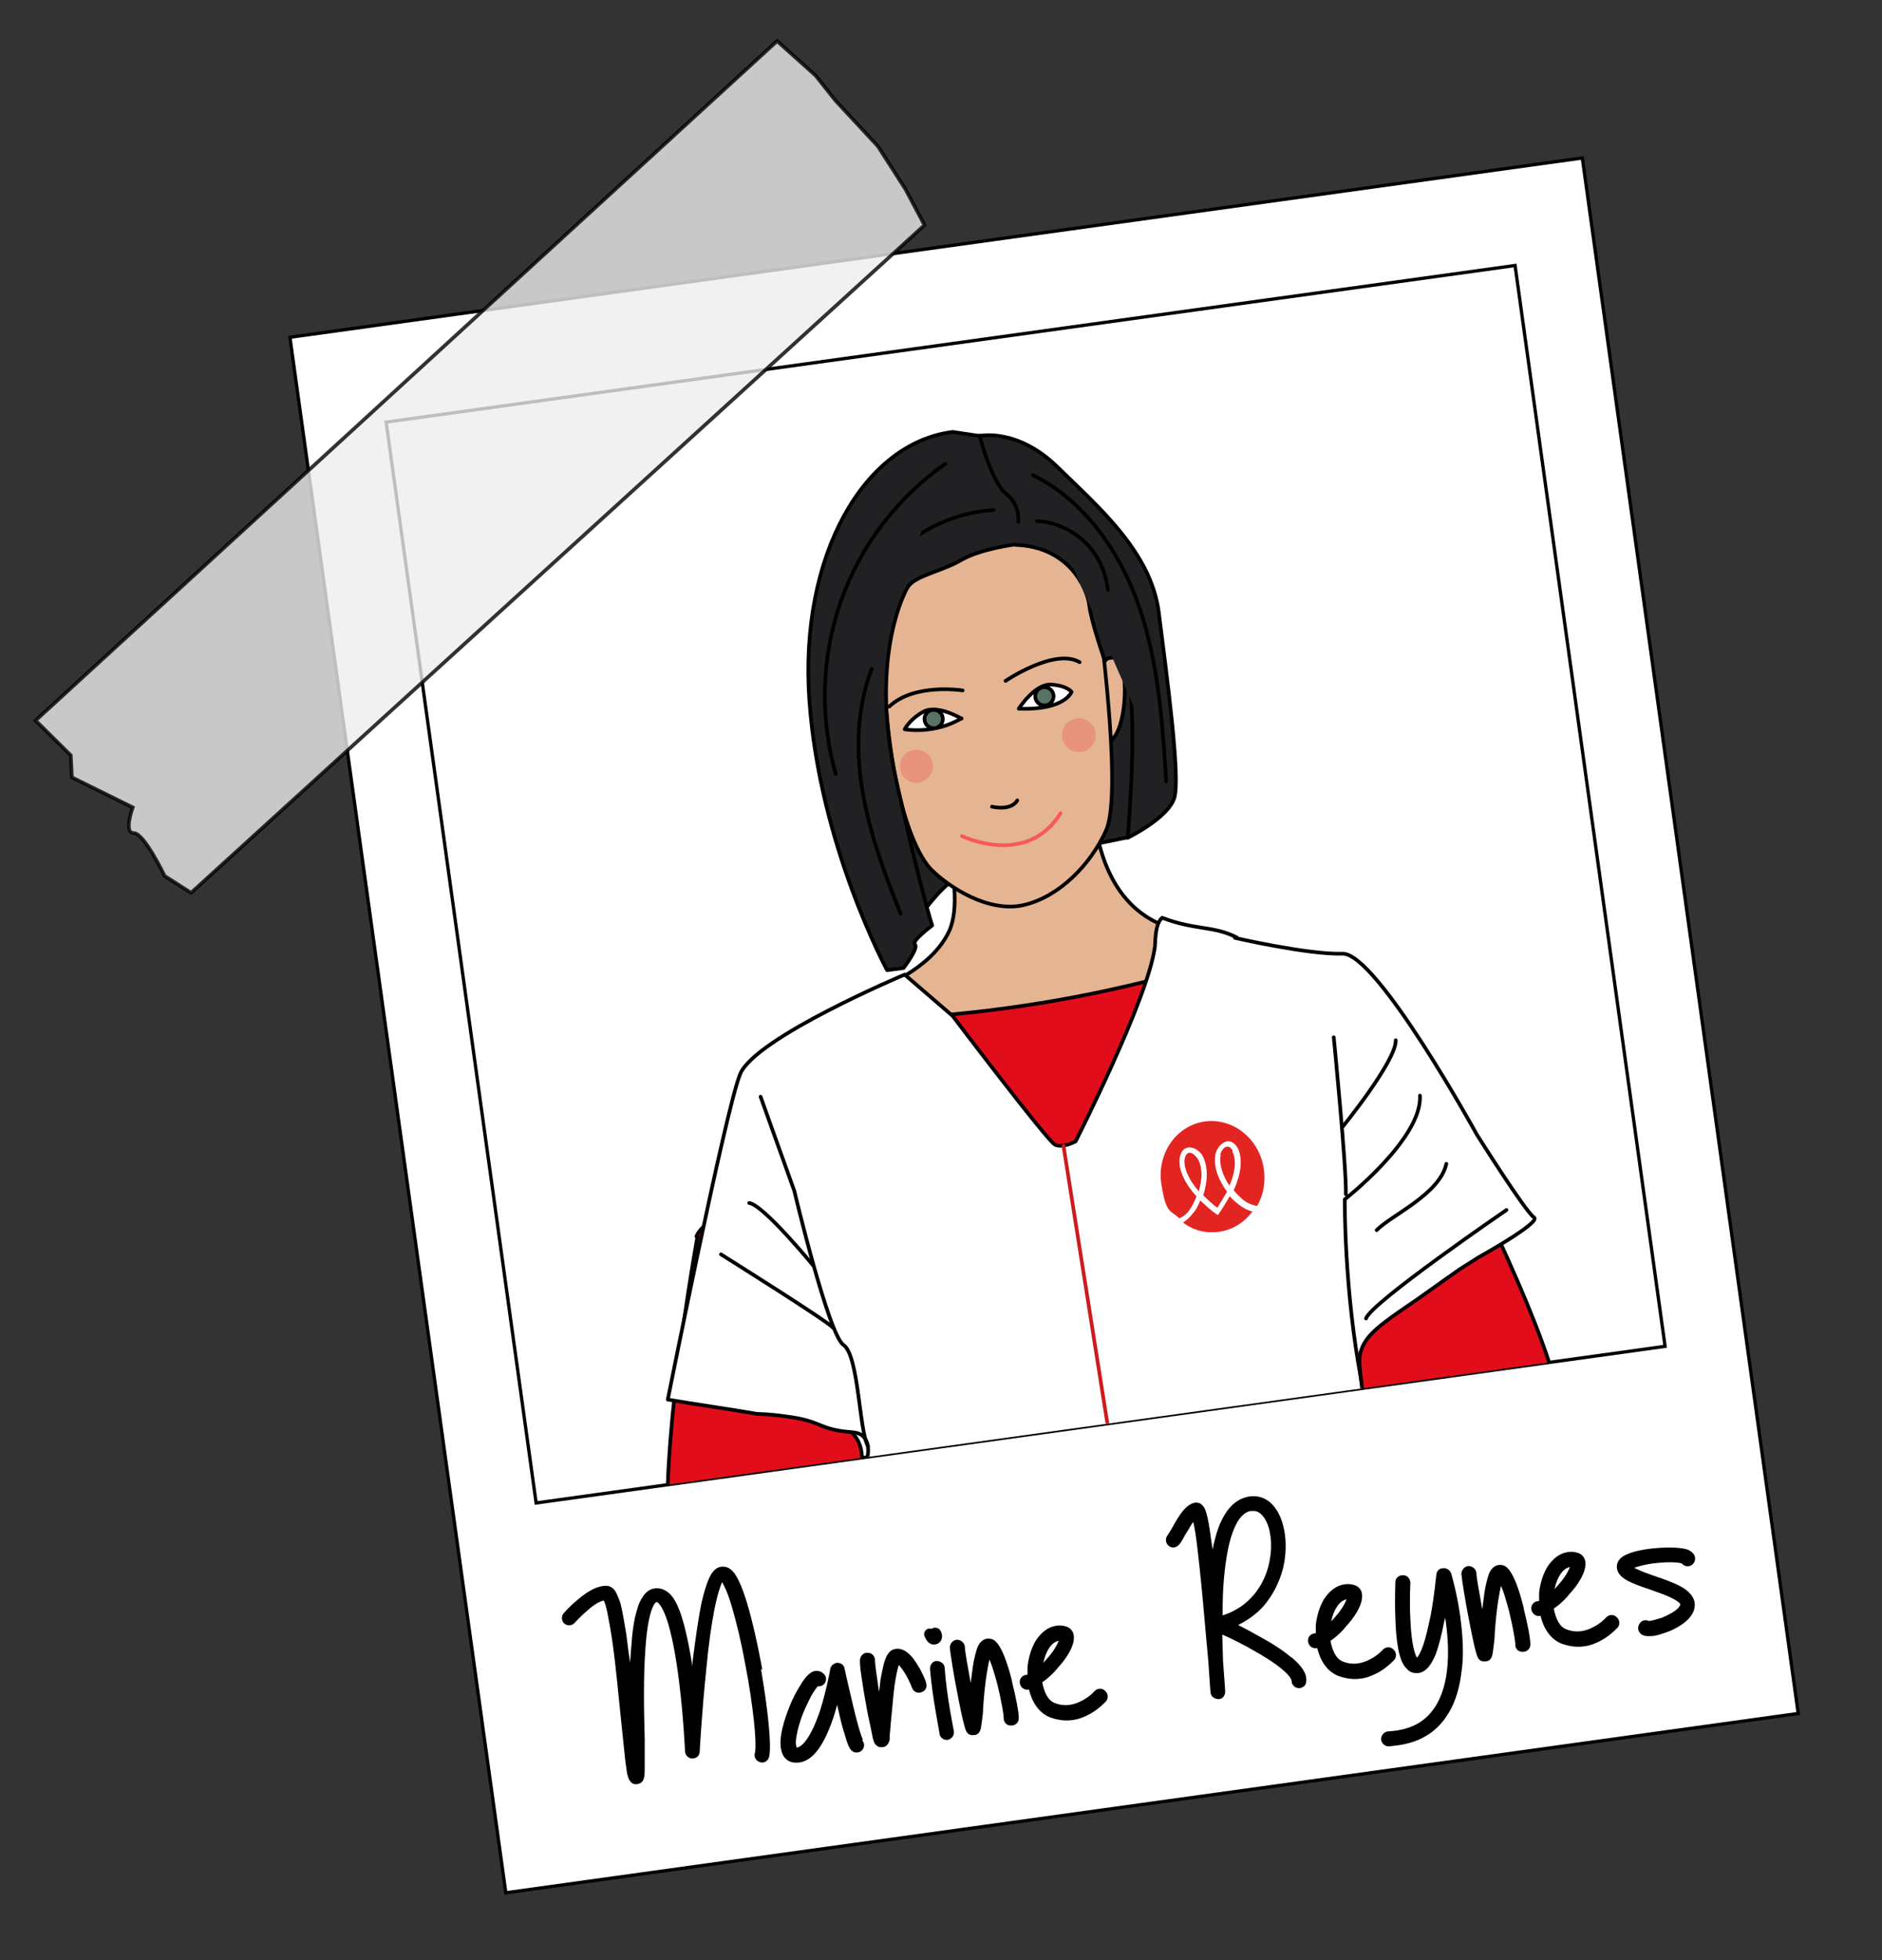 <?xml version="1.0" encoding="UTF-8"?>
<svg id="Calque_1" xmlns="http://www.w3.org/2000/svg" version="1.1" xmlns:xlink="http://www.w3.org/1999/xlink" viewBox="0 0 513.2 534.6">
  <rect x="0" y="0" width="513.2" height="534.6" fill="#333333" stroke="none"/>
  <!-- Generator: Adobe Illustrator 29.3.1, SVG Export Plug-In . SVG Version: 2.1.0 Build 151)  -->
  <defs>
    <style>
      .st0 {
        fill: #ededed;
        isolation: isolate;
        opacity: .8;
        stroke-miterlimit: 10;
      }

      .st0, .st1, .st2, .st3, .st4, .st5, .st6, .st7, .st8 {
        stroke: #000;
      }

      .st9 {
        fill: #ed4545;
        opacity: .3;
      }

      .st1 {
        fill: #587264;
      }

      .st1, .st2, .st3, .st5, .st6, .st7, .st10, .st11 {
        stroke-linecap: round;
        stroke-linejoin: round;
      }

      .st12, .st3, .st4 {
        fill: #fff;
      }

      .st13, .st6, .st8, .st10, .st11 {
        fill: none;
      }

      .st2 {
        fill: #e20d1b;
      }

      .st4, .st8 {
        stroke-miterlimit: 10;
        stroke-width: .9px;
      }

      .st5 {
        fill: #212023;
      }

      .st7 {
        fill: #e5b593;
      }

      .st10 {
        stroke: #cc1c1d;
      }

      .st11 {
        stroke: #f95858;
      }

      .st14 {
        clip-path: url(#clippath);
      }

      .st15 {
        fill: #e32521;
      }
    </style>
    <clipPath id="clippath">
      <rect class="st13" x="124.4" y="92.2" width="310.8" height="297.6" transform="translate(-30.6 40.9) rotate(-7.9)"/>
    </clipPath>
  </defs>
  <g id="Calque_11" data-name="Calque_1">
    <g id="Calque_12" data-name="Calque_1">
      <g id="Calque_13" data-name="Calque_1">
        <g id="Calque_14" data-name="Calque_1">
          <g id="Calque_15" data-name="Calque_1">
            <g id="Calque_16" data-name="Calque_1">
              <g>
                <rect class="st4" x="106.9" y="65.3" width="355.8" height="428.3" transform="translate(-35.8 42) rotate(-7.9)"/>
                <rect class="st8" x="124.4" y="92.2" width="310.8" height="297.6" transform="translate(-30.6 40.9) rotate(-7.9)"/>
              </g>
              <path class="st0" d="M252.1,61.4L52.1,243.5l-7.2-4.6s-5.6-11.7-8.4-11.7c-2.9.1-.3-7-.3-7l-16.6-8.2-.3-6-9.6-9.5L211.9,11.2l10.5,9.4,5.4,6.8,11.6,12.5,7.5,11.7,5.2,9.8Z"/>
            </g>
          </g>
        </g>
      </g>
    </g>
  </g>
  <g class="st14">
    <g>
      <path class="st2" d="M190.2,337.1c-6.6,37.6-11.2,81.4-5.9,89.8,1.3,1.9,30.2-7.9,32.3-7.7,1,0,1.9-.3,2.8-.8,4.6-1.9,9.2-4.1,13.4-6.7.9-.5,1.8-1.1,2.2-2,.5-.9.5-2.1.3-3-.9-9.6,1.8-12.5-5.6-18.5-7.4-6.1,25.5-70,21.1-69.8-2.5,0-55.9,6.8-60.9,18.8h.2Z"/>
      <path class="st2" d="M392.1,304.5c17.8,33.7,35.7,74,33.3,83.6-.6,2.2-31.1,1.8-33.2,2.6-.9.3-1.9.3-2.9.1-5-.4-10-1-14.8-2.3-1-.2-2.1-.5-2.7-1.2-.8-.7-1.1-1.8-1.3-2.8-2.1-9.4-5.6-11.3-.4-19.3,1.8-3.1-45.8-58.7-41.5-59.9,2.4-.7,55.2-10.7,63.7-.8h-.2Z"/>
      <g>
        <g>
          <path class="st7" d="M252.5,211.4s12,30.3,6.3,42.6c-5.7,12.2-24,17.4-24,17.4l36.3,37.7,62.8-14.5-6.7-40.5s-29.3,2.7-29.4-41.2c0-35.7-45.4-1.4-45.4-1.4Z"/>
          <path class="st5" d="M250.4,250.5s5.7-8.3,10.3-11,46.7-11.1,46.7-11.1c0,0,8-19.4,6.4-35.6-1.7-16.1-5.7-40.4-16.8-46.5-11-6.1-34-11-45.3,3.5-11.3,14.5-15.9,51.6-10.2,71.5,5.7,19.9,9,29.1,9,29.1Z"/>
          <path class="st7" d="M299.5,183.6s4.3-11.2,6.2-4c2,7.2,1.2,20.8-3.8,23.2-5,2.4-2.4-19.2-2.4-19.2Z"/>
          <path class="st7" d="M266.8,146.2s-27.2,6.9-25.7,38.3c1.4,31.4,8.1,47.9,12.9,52.7s15.7,11.9,25.3,9.6c9.6-2.3,18.1-11,22.3-20.3,4.2-9.3-.8-49.1-1.8-57.5s-3.4-29.7-33-22.8Z"/>
          <path class="st5" d="M276.7,148.5s-9.4,1.2-14.7,4.3c-5.3,3.1-12.6,4.2-14.5,7.4s-10.1,21.4-3.1,52.7c7,31.3,9.8,39.5,9.8,39.5,0,0-5.8,4.3-4.7,5.2s-3.1,6.4-3.1,6.4l-4.5.6s-18.4-33.9-21.2-73.6c-2.8-39.7,15-70.2,39.1-73.2l7.3,1.1s10.2-2.3,21.2,8.4c10.9,10.7,25.6,23.1,27.7,39.8,2.1,16.8,6,45,4.2,50.6-1.8,5.5-12.7,10.8-12.7,10.8,0,0,3.8-42-1.6-48.7,0,0-3.7-1.2-4.6.5,0,0-3.8-10.8-4.3-15.4-.6-4.5-5.5-15.8-20.1-16.3Z"/>
          <path class="st6" d="M277.7,142.3s.5-4.7-3.4-7.7c-3.9-3.1-7.2-15.8-7.2-15.8"/>
          <path class="st6" d="M274.2,185.7s13.4-9.1,20.2-5.1"/>
          <path class="st6" d="M262.5,188.3s-13.2-2.1-20,4.4"/>
          <path class="st6" d="M270.5,220s5.1,1.3,6.9-1.7"/>
          <path class="st11" d="M262.3,228s17.6,8.7,26.9-6.2"/>
          <path class="st3" d="M277.8,193.3s4.3-6.8,8.8-6.6c4.5.3,5.6,2,5.6,2,0,0-1.7,5-14.3,4.6Z"/>
          <path class="st3" d="M262.2,196s-6.6-4-10.4-1.9c-3.8,2.1-5.1,4.8-5.1,4.8,0,0,8,1.5,15.5-3Z"/>
          <circle class="st9" cx="249.9" cy="209" r="4.5"/>
          <circle class="st9" cx="294.2" cy="200.5" r="4.6"/>
          <circle class="st1" cx="284.8" cy="189.9" r="2.5"/>
          <circle class="st1" cx="254.6" cy="196.1" r="2.5"/>
          <path class="st5" d="M281.7,129.6c14.3,7.1,24,21.3,29.1,36.4,5.1,15.1,6.2,31.2,7.2,47.1"/>
          <path class="st5" d="M282.8,142.1c4.9.3,9.6,2.4,13.1,5.8,3.5,3.4,5.7,8.1,6.2,13"/>
          <path class="st5" d="M271,139.1c-8.4.5-16.6,3.6-23.2,8.8s-11.5,12.5-13.9,20.6"/>
          <path class="st5" d="M257.8,126.5c-13.1,9.1-23.2,22.4-28.5,37.5-5.3,15-5.8,31.7-1.4,47.1"/>
          <path class="st5" d="M237.7,182.4c-4.1,10.7-4.4,22.7-2.4,34,2,11.3,6,22.2,10.3,32.8"/>
        </g>
        <path class="st2" d="M334.3,261.6c5.9,19,7.7,39.2,5.2,58.9-.5,4.4-1.5,9-4.1,12.6-2.9,4-7.6,6.4-12,8.2-15.8,6.5-33.2,8.8-50.3,7.9-9.6-.5-19.3-2.2-27.7-6.9-14.3-8-22.5-24.2-25.6-40.2-1.4-7-3.4-21.4,5.4-23.8,8.8-2.5,11,0,15.6-.3,6.5-.3,12.9-.7,19.4-1.4,25.2-2.4,50.2-7.5,74.3-15.1h0Z"/>
      </g>
      <g>
        <path class="st3" d="M336.8,255.8s20,4.6,29.3,4.3c9.4-.2,36.6,49.3,36.6,49.3,0,0,13.4,21.3,15.6,22.6,2.2,1.3-15.1,10.9-15.1,10.9l-5.2,3.3c-5.6,3.9-9.8,7-12.6,8.9-8.5,5.8-12.8,8.8-14.2,13.1-.6,1.6-.7,3.1,0,8.7,1.5,12.6,3.4,19.2,3.4,19.2,6.3,22,13,48.8,13,49.1l4.6,2.2-1.4,7.6s17.3,46.8,15.8,48.7-1.3,13.9,0,15.5c1.3,1.8-2.6,2.4-5.4,3.5-2.8,1.1,3.7-19.5-2.7-39.7,0,0,3.9,34.9,1.5,44.2-2.5,9.1-15.7,9.2-15.7,9.2l-54.8,6s-8.4-39.5-9.4-39.7c-1-.2,3,37.7,3,37.7,0,0-36,28.1-74.7,17.6l-1.9-2.8s-6.8,2.1-7-9.9c0,0,3.5-5.2-.4-13.3-3.9-8.1-2.7-5.7-2.7-5.7,0,0-1.3,14.5,1,16.6,2.3,2.3,4.5,13.6-4,1.6,0,0-1.5-28.2-.3-31.1,1-2.1-.5-10.8-1.5-22.1-1-11.5-2.4-21.5-3.5-29.2.5-.7,1.2-2,1.9-3.4.2-.5.6-1.3,1-2.1,3.7-9,5.1-31.2,5.1-31.2,1.5-25.7-1.1-21.5.2-26.9.3-1,1.1-4.5-.7-6.5-1.2-1.5-3-1.3-5.4-1.6-7-.9-6.5-2.8-15.1-4-2.2-.3-5-.7-8.7-.8-8.1-1.4-16.2-2.5-24.3-3.9,0,0,15.7-78.7,19.7-88.7s44.9-27.2,44.9-27.2l13.1,11.3s25.8,34.1,27.9,35.1c2.1,1,5.6-.9,5.6-.9,0,0,19.6-38.5,21.6-52.9.2-1-.1-6.3,2-8.1,9.2,3.5,14,2.1,20.4,5.4h-.6Z"/>
        <path class="st6" d="M207.4,299.1l9.2,25.7s9.3,39.2,13.4,42c4.2,2.8,4.3,23.8,6.7,27.6"/>
        <path class="st6" d="M363.7,282.9s3.5,35.6,3.3,42.8"/>
        <path class="st6" d="M365.9,307.6s14.9-18.3,14.7-23.9"/>
        <path class="st6" d="M387.2,298.8c.7,11.7-20.5,28.3-20.5,28.3,0,0-.2,25,4.6,49.8"/>
        <path class="st6" d="M375.4,335.5c4-4.1,17.2-9.8,19-18.1"/>
        <path class="st6" d="M410.8,330s-37.1,25.4-38.3,29.6"/>
        <path class="st6" d="M221.8,345.2s-13.6-16.6-17.5-17.1"/>
        <path class="st6" d="M196.6,342.1s30,18.8,30.5,20"/>
        <g>
          <path class="st15" d="M336.2,313.9c-.4-.8-1-1.3-1.7-1.2s-1.5.9-1.9,2.3c-.6,2.7.6,6,2.5,8.7,2.1-4.6,1.9-8,.9-9.7"/>
          <path class="st15" d="M335.4,326.1c-.8,1.4-1.8,3.1-2.9,4.7l-.4.6-.6-.4c-1.7-1.2-3-2.5-4.2-3.6-.6,1.4-1.2,2.7-2.1,3.6-.8,1.1-1.8,1.9-2.6,2.4,2.8,2.2,6.4,3.1,10.1,2.5s6.8-2.7,8.8-5.5c-.9-.2-2.1-.7-3.2-1.5-.9-.7-2.1-1.6-3.1-2.8"/>
          <path class="st15" d="M326.6,315.9c-.8-1-1.6-1.7-2.4-1.6s0,0,0,0c-.6.1-1,.7-1.2,1.7-.3,2,.7,5.2,3.9,8.9,1-3.3,1.1-6.8-.3-9"/>
          <path class="st15" d="M326.4,326.3c-4-4.3-5.1-8.1-4.6-10.6.3-1.4,1.1-2.5,2.2-2.7s2.7.4,3.8,2h0c1.8,3.2,1.5,7.3.3,11,1.2,1.1,2.3,2.3,4,3.5,1.1-1.6,2-3.1,2.7-4.5-2.3-3.1-3.9-7-3.1-10.4h0c.5-1.9,1.7-3.1,2.9-3.3s2.2.6,2.9,1.8c1.2,2.3,1.3,6.2-1.1,11.5,1,1.2,2,2.2,3.1,3,1.3.9,2.7,1.2,3.3,1.3,1.7-2.9,2.4-6.5,1.8-10.3-1.3-8.2-8.6-13.9-16.3-12.7s-12.9,8.9-11.6,17.1,2.4,6.9,4.9,9.3c.8-.3,1.8-.9,2.8-2.2.8-1.1,1.4-2.4,2-3.8"/>
          <path class="st12" d="M342.7,329c-.8,0-2-.3-3.3-1.3-1.1-.8-2.1-1.8-3.1-3,2.5-5.3,2.3-9.3,1.1-11.5-.7-1.2-1.8-2-2.9-1.8s-2.4,1.2-3,3.1h0c-.8,3.6.8,7.4,3.1,10.5-.8,1.4-1.7,2.9-2.7,4.5-1.5-1.2-2.8-2.3-4-3.5,1.2-3.7,1.6-7.8-.2-10.8h0c-1.1-1.6-2.5-2.4-3.8-2.2s-1.9,1.3-2.2,2.7c-.4,2.5.7,6.3,4.6,10.6-.6,1.4-1.2,2.7-2,3.8-.9,1.3-2.2,2-2.8,2.2.4.3.8.7,1.1,1,.8-.4,1.8-1.3,2.6-2.4.7-.9,1.5-2.2,2.1-3.6,1.2,1.1,2.7,2.4,4.2,3.6l.6.4.4-.6c1.2-1.7,2.1-3.3,2.9-4.7,1,1.2,2,2.2,3.1,2.8,1.1.8,2.3,1.3,3.2,1.5.3-.4.5-.7.8-1.3M326.9,325c-3.4-3.7-4.2-7.1-3.9-8.9.2-.9.6-1.6,1.2-1.7h0c.8-.1,1.5.4,2.4,1.6,1.4,2.4,1.3,5.9.3,9M332.7,315c.4-1.4,1.1-2.2,1.9-2.3s1.2.3,1.7,1.2c.9,1.8,1,5.1-.9,9.7-1.9-2.8-3.1-6.1-2.5-8.7"/>
        </g>
        <line class="st10" x1="290" y1="312.5" x2="320.1" y2="502.9"/>
      </g>
    </g>
  </g>
  <g>
    <path d="M207.5,455.1c.9,5.4,1.7,10.7,2.1,15.1.7,7.4.2,8.7,0,9.3-.4,1-1.6,1.5-2.6,1-1-.4-1.5-1.6-1.1-2.6,0-.2.4-1.7-.3-8.4-.5-4.6-1.3-10.2-2.4-15.7-1.1-6.1-2.4-11.4-3.6-15.5-1.2-4.1-2.2-6-2.7-6.8-.4.9-1.2,3-2.1,7.5-.8,4.1-1.6,9.6-2.2,16.2-1.2,11.4-1.8,22.4-1.8,22.5,0,1.1-.9,1.9-2,1.9-1.1,0-1.9-.9-2-1.9,0,0-.4-9.2-1.6-18.9-2.1-16.9-4.7-20.8-5.8-21.7-.2-.1-.3-.2-.4-.2,0,0-2.2.8-3,12.7-.6,7.8-.4,17.5-.2,24.5v7.4c0,2.8,0,3.9-1,4.7-.3.2-.7.3-1,.4-.3,0-.6,0-.8,0-1.4-.4-1.7-1.8-2-2.9l-.5-3.6-1.2-11.5c-.7-6.8-1.4-14.5-2.3-20.8-.5-3.4-1-6.1-1.4-8.1-.4-1.8-.7-2.8-1-3.2-.8.2-2.3.8-4.5,2.8-1.9,1.6-3.3,3.2-3.4,3.3-.7.8-2,.9-2.8.2-.8-.7-.9-2-.2-2.8,0,0,1.6-1.9,3.7-3.6,3.1-2.7,5.8-4,8-3.9.7,0,1.9.4,2.7,2,.3.7.7,1.6,1.1,2.8.5,2,1,4.8,1.6,8.5.3,2.4.6,5,1,7.7l.3-3.9c.3-4.6.8-8,1.6-10.5.4-1.6,1-2.8,1.7-3.8,1.1-1.6,2.3-2,3.2-2.1.9-.1,2.2,0,3.6,1.1,1.9,1.5,3.3,4.7,4.6,9.9.7,2.8,1.4,6.3,2,10.3v-.9c.9-7.1,1.7-12.8,2.6-16.9.6-2.5,1.2-4.5,1.8-5.9.6-1.4,1.6-3.3,3.5-3.5.9-.1,2.2,0,3.5,1.7,3.5,4.6,6.5,20,7.7,26.5Z"/>
    <path d="M235.1,474.6c.7.8.7,1.9,0,2.7-.7.8-2,.9-2.8.2-.6-.5-1.1-1.4-2-4.6-.6-1.8-1.2-4.2-1.8-7,0-.3-.2-.6-.2-1l-.8,2.8c-2.7,8.3-5.8,12.5-9.6,13h-.5c-2.1.2-3.8-1-4.3-3.2-1-3.5,1-9.1,2.2-12.1.8-2.1,1.9-4.1,2.9-5.7,1.5-2.6,2.6-3.3,3.2-3.7,1.2-.6,2.6-.3,3.4.7.7.8.6,2.1-.3,2.8-.4.3-1,.5-1.5.4-.6.7-1.6,2-2.9,4.9-1.5,3-2.5,6.3-2.9,8.7-.4,2.1,0,2.9,0,3.1h0c1.5,0,4-2.8,6.5-10.3,1.7-5.5,2.7-11,2.7-11.1.1-.9,1-1.6,1.9-1.7,1,0,1.9.6,2,1.6,0,0,1,4.5,2.1,9.1,1.9,8.1,2.7,9.9,2.9,10.2Z"/>
    <path d="M252.5,458.9c.4,1.1,0,2.2-1.2,2.6-1,.4-2.2,0-2.6-1.2,0,0-.6-1.6-1.6-3.4-.9-1.5-1.6-2.4-2-2.8-.3.8-.7,2.5-1.2,5.8-.4,3.3-.7,7.3-1,10.1-.1,1.4-.2,2.6-.3,3.4v1.1c-.3,1.1-.8,1.8-1.8,2h-.2c-.6.1-1.3-.1-1.6-.5-.6-.4-.7-1-1-2l-.5-2.5c-.4-1.9-1-4.4-1.4-7-.5-2.6-.9-5.3-1.2-7.3-.5-3.2-.4-4.1-.4-4.6.2-1.2,1.1-2,2.3-1.8,1.1,0,1.9,1.1,1.8,2.2,0,.7.4,3.7,1.1,8.4.2-1.2.3-2.3.4-3.3.4-2.1.7-3.7,1.1-5,.3-.9,1-3.1,3-3.4,1.4-.2,2.7.4,3.9,1.6.8.7,1.5,1.8,2.3,3.1,1.3,2.1,2.1,4.3,2.1,4.4Z"/>
    <path d="M252.1,446.3c-.3-.9.1-1.8,1-2.1.3-.1.6,0,1,0,.7-.5,1.7-.3,2.2.3.6.9.8,1.9.3,2.9-.3.6-.9,1-1.6,1.1-.2,0-.3,0-.5,0-.7,0-1.7-.5-2.4-2.3ZM256.2,472.8c0-.4-2-10-2.6-17.7,0-1.1.8-2.1,1.8-2.1,1.1,0,2.2.8,2.2,1.9.5,7.5,2.5,17.1,2.5,17.2.2,1.1-.5,2.1-1.6,2.4h0c-1,.2-2.1-.5-2.3-1.6Z"/>
    <path d="M276,458.8c.9,3.6,1.9,8.3,1.8,9.9,0,1.2-1.1,2-2.2,1.9-1.2,0-2-1-1.9-2.2,0-.7-.6-4.4-1.7-8.9-.9-3.4-1.6-5.6-2.2-6.9-.2.8-.4,2-.7,3.7-.5,3-.8,6.5-1,9.3,0,1.7-.3,3.2-.4,4.2l-.2,1.4c-.1.4-.3,1.7-1.6,2h-.3c-.6.1-1.4,0-1.9-.7-.3-.4-.8-1-2.7-11-.9-4.5-1.8-10.2-2-12.1,0-1.1.8-2.1,1.9-2.2,1.1,0,2.1.8,2.2,1.9,0,1.2.8,5.4,1.6,9.9l.6-4.6c.3-1.9.7-3.4,1-4.4.2-.8,1-2.9,3-3.1.6,0,1.6,0,2.4,1,1.4,1.4,2.9,5.1,4.3,10.7Z"/>
    <path d="M301.4,461.2c.8.7.9,2,.2,2.8,0,0-1.8,2-4.3,3.4-1.6.9-3.2,1.5-4.8,1.7-2.1.3-4.1,0-6.1-.7-3.1-1.2-5-4.2-5.8-7.6h-.2c-1.1.2-2.1-.6-2.3-1.7-.2-1.1.5-2.1,1.6-2.3.2,0,.3,0,.5-.1,0-.7,0-1.5,0-2.2.3-2.7,1.1-5.1,2.2-7,1.5-2.3,3.4-3.8,5.6-4.1,1.2-.2,2.2,0,3,.3,1,.4,1.7,1.3,1.8,2.4.4,2.9-2.5,6.8-4.3,8.7-.6.8-2.2,2.6-4.3,4,.5,2.6,1.5,5,3.5,5.7,2.3.9,4.8.7,7.4-.7,2.1-1.1,3.3-2.5,3.3-2.5.8-.9,2.1-1,2.9-.2ZM284.5,453.5l.9-1c2-2.2,2.9-4,3.3-5-1.9.3-3.5,2.7-4.2,6Z"/>
    <path d="M352.2,452c2.8,2.4,4.2,4.4,4,6.5,0,1-.7,1.7-1.7,1.9h-.3c-1.1,0-2-.9-2-2,0,0,0-2.4-9.9-8-3.4-2-6.9-3.7-9-4.6l.2,7.1c.4,5,.6,8.4.6,8.4,0,1.1-.7,2.1-1.8,2.1-1.1,0-2.1-.7-2.2-1.8,0,0-.3-3.5-.6-8.4-.4-4.1-.8-9.2-1.3-14.5-.6-6.8-1.2-12.4-1.7-16.6-.4-3.5-.8-5.7-1.1-7,0,0-.1.2-.2.2-.6.9-1.3,2.2-1.9,3.1-.7,1.3-1.2,2.2-1.8,2.9-.8.9-2.1,1-2.9.2-.8-.7-.9-2-.2-2.8l1.4-2.3c1.6-2.9,3.5-6.2,6.2-6.6.7,0,1.3.1,1.7.6.8.6,1.6,1.8,2.6,9.8l.4,2.5c.1-.9.3-1.8.5-2.5.7-2.9,1.6-5.2,2.7-7,1.3-2.2,2.9-3.7,4.8-4.5,2.7-1.1,5.4-.8,7.6,1,1.9,1.6,3.3,4.4,3.9,7.7.6,3.1.5,6.8-.3,10.2-1,4-2.9,7.6-5.4,10.5-2,2.2-4.3,3.8-6.9,5.1,1.9.9,4.2,2.2,6.7,3.6,3.3,1.8,5.9,3.6,7.8,5.2ZM333.3,440.6c9.2-2.9,12-10.7,12.7-14,.7-2.9.8-5.9.3-8.5-.4-2.4-1.4-4.3-2.6-5.3-.7-.6-1.5-.8-2.4-.7-.3,0-.6,0-1,.2-2.2.9-3.9,3.9-5.1,8.7-1,4.3-1.7,9.9-1.8,16.8v2.7Z"/>
    <path d="M380,449.9c.8.7.9,2,.2,2.8,0,0-1.8,2-4.3,3.4-1.6.9-3.2,1.5-4.8,1.7-2.1.3-4.1,0-6.1-.7-3.1-1.2-5-4.2-5.8-7.6h-.2c-1.1.2-2.1-.6-2.3-1.7-.2-1.1.5-2.1,1.6-2.3.2,0,.3,0,.5-.1,0-.7,0-1.5,0-2.2.3-2.7,1.1-5.1,2.2-7,1.5-2.3,3.4-3.8,5.6-4.1,1.2-.2,2.2,0,3,.3,1,.4,1.7,1.3,1.8,2.4.4,2.9-2.5,6.8-4.3,8.7-.6.8-2.2,2.6-4.3,4,.5,2.6,1.5,5,3.5,5.7,2.3.9,4.8.7,7.4-.7,2.1-1.1,3.3-2.5,3.3-2.5.8-.9,2.1-1,2.9-.2ZM363,442.2l.9-1c2-2.2,2.9-4,3.3-5-1.9.3-3.5,2.7-4.2,6Z"/>
    <path d="M395.7,429c0,.2,2,6.5,2.8,14.4.5,4.7.6,9,0,12.8-.6,4.9-2,9-4.2,12.1-3,4.4-7.4,6.9-13.1,7.7-.8.1-1.6.2-2.5.3-1.1,0-2-.9-2.1-1.9,0-1.1.8-2.1,1.9-2.2,5.7-.3,9.8-2.3,12.5-6.2,4.6-6.5,4.3-16.9,3.1-24.8l-.3,1.1c-.7,3.7-1.5,6.7-2.3,8.9-.5,1.1-1.9,4.7-4.7,5.1h-.4c-.7,0-1.8,0-2.8-1.2-1.2-1.1-2.8-3.9-3.1-13.7-.2-5.1,0-9.7,0-9.9,0-1.1.9-1.9,2.1-1.9,1.2,0,2,1,2,2.2,0,0-.3,4.9,0,9.9.3,7.4,1.4,9.8,1.8,10.4.3-.3.9-1.2,1.7-3.4.7-2.1,1.3-4.7,2-8,1.1-5.7,1.5-11.2,1.6-11.2,0-1,.8-1.8,1.8-1.8,1-.1,1.9.5,2.2,1.4Z"/>
    <path d="M415.5,438.7c.9,3.6,1.9,8.3,1.8,9.9,0,1.2-1.1,2-2.2,1.9-1.2,0-2-1-1.9-2.2,0-.7-.6-4.4-1.7-8.9-.9-3.4-1.6-5.6-2.2-6.9-.2.8-.4,2-.7,3.7-.5,3-.8,6.5-1,9.3,0,1.7-.3,3.2-.4,4.2l-.2,1.4c-.1.4-.3,1.7-1.6,2h-.3c-.6.1-1.4,0-1.9-.7-.3-.4-.8-1-2.7-11-.9-4.5-1.8-10.2-2-12.1,0-1.1.8-2.1,1.9-2.2,1.1,0,2.1.8,2.2,1.9,0,1.2.8,5.4,1.6,9.9l.6-4.6c.3-1.9.7-3.4,1-4.4.2-.8,1-2.9,3-3.1.6,0,1.6,0,2.4,1,1.4,1.4,2.9,5.1,4.3,10.7Z"/>
    <path d="M440.9,441.1c.8.7.9,2,.2,2.8,0,0-1.8,2-4.3,3.4-1.6.9-3.2,1.5-4.8,1.7-2.1.3-4.1,0-6.1-.7-3.1-1.2-5-4.2-5.8-7.6h-.2c-1.1.2-2.1-.6-2.3-1.7-.2-1.1.5-2.1,1.6-2.3.2,0,.3,0,.5-.1,0-.7,0-1.5,0-2.2.3-2.7,1.1-5.1,2.2-7,1.5-2.3,3.4-3.8,5.6-4.1,1.2-.2,2.2,0,3,.3,1,.4,1.7,1.3,1.8,2.4.4,2.9-2.5,6.8-4.3,8.7-.6.8-2.2,2.6-4.3,4,.5,2.6,1.5,5,3.5,5.7,2.3.9,4.8.7,7.4-.7,2.1-1.1,3.3-2.5,3.3-2.5.8-.9,2.1-1,2.9-.2ZM423.9,433.4l.9-1c2-2.2,2.9-4,3.3-5-1.9.3-3.5,2.7-4.2,6Z"/>
    <path d="M462.2,424.7c.2,1.1-.5,2.2-1.5,2.4-.8.2-1.6-.1-2.1-.7-.8-.3-3.4-.5-7-.1-2.9.3-4.9.9-6,1.3l1.1.5c1.2.6,2.8,1.1,4.4,1.7,5.3,1.8,10.3,3.5,11,7.2.2,1.4-.1,3.5-3,5.7-2,1.5-4.5,2.5-5.7,2.8-1,.4-2,.6-2.8.7h-.3c-.7,0-2.6.3-3.4-1.3-.5-1,0-2.2.9-2.8.6-.3,1.3-.3,1.8,0,.6,0,1.9-.4,3.6-.9,1.9-.8,3.5-1.7,4.4-2.6.2-.3.6-.7.6-1.1,0,0-.2-.6-2.2-1.6-1.7-.9-3.9-1.6-6.1-2.4-4.7-1.6-8.2-2.8-8.9-5.4-.3-1.1,0-2.2.9-3.1,1.7-1.6,5.7-2.4,8.8-2.7,2.9-.3,6.9-.4,9.1.2,1.6.5,2.2,1.4,2.4,2.1Z"/>
  </g>
</svg>